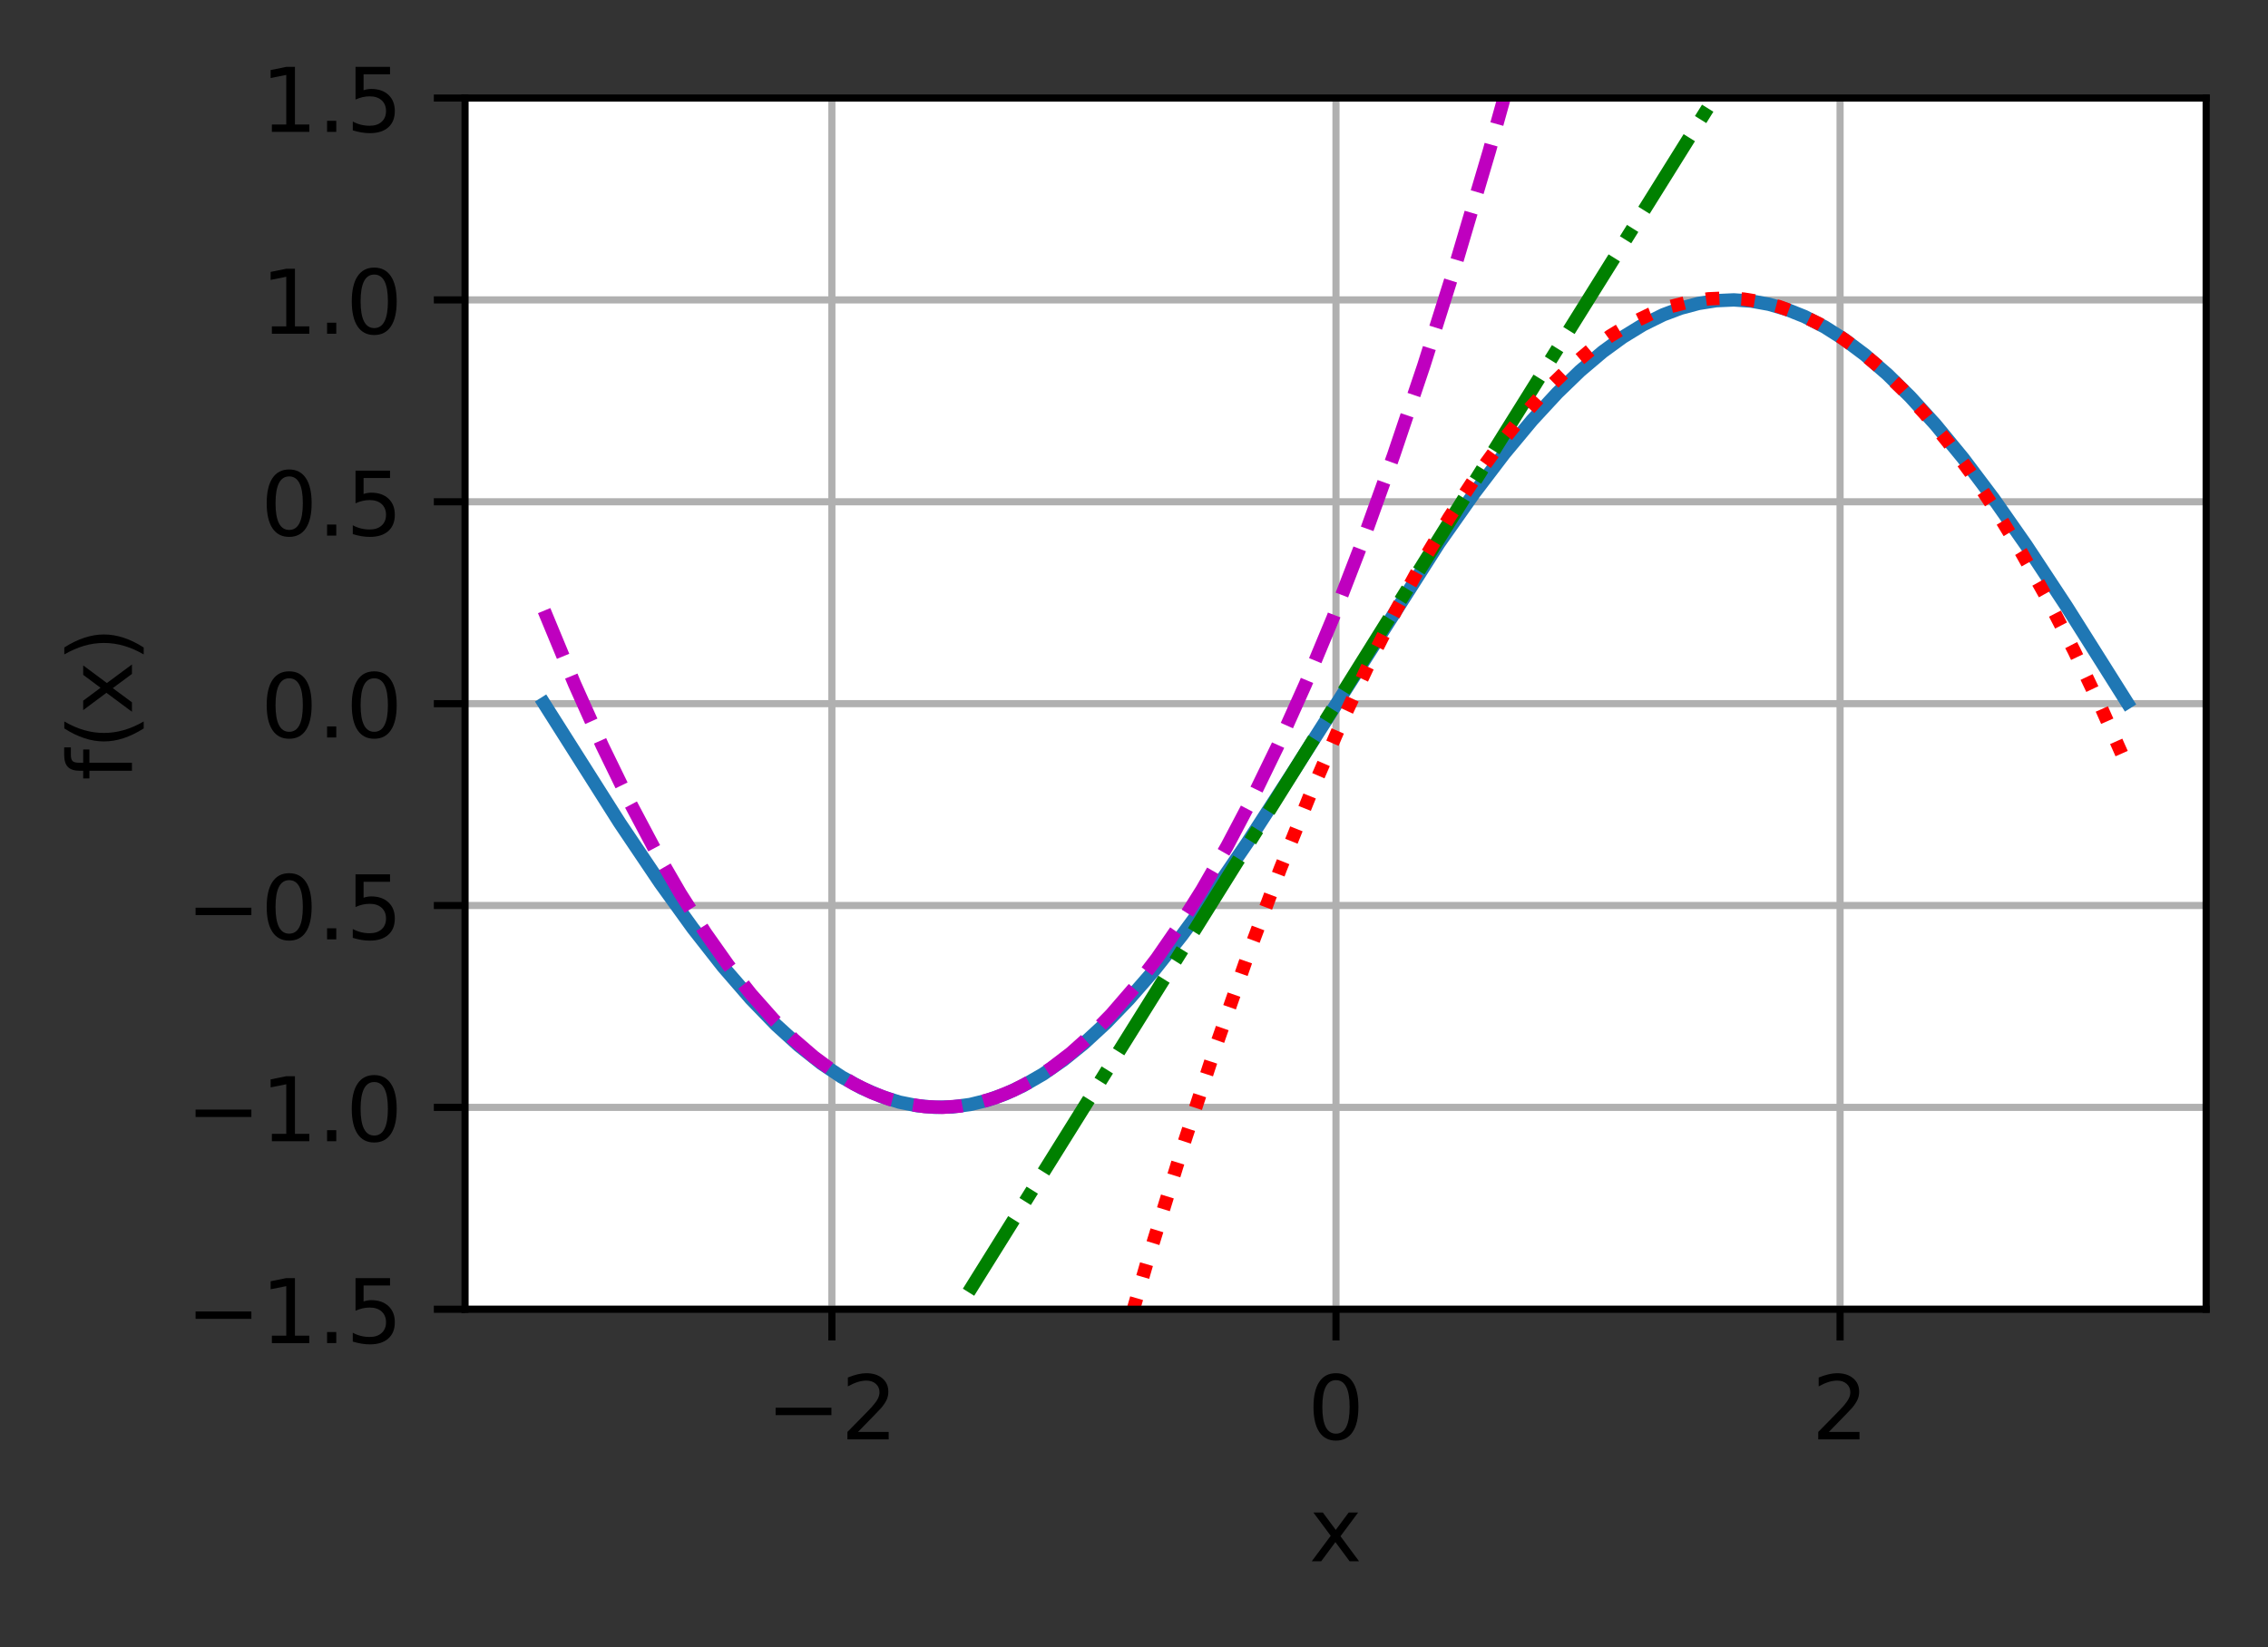 <?xml version="1.0" encoding="UTF-8"?>
<svg xmlns="http://www.w3.org/2000/svg" xmlns:xlink="http://www.w3.org/1999/xlink" width="318pt" height="231pt" viewBox="0 0 318 231" version="1.1">
<rect x="0" y="0" width="318" height="231" fill="#333333" stroke="none"/>
<defs>
<clipPath id="clip1">
  <path d="M 115 13.75 L 118 13.75 L 118 183.625 L 115 183.625 Z M 115 13.75 "/>
</clipPath>
<clipPath id="clip2">
  <path d="M 186 13.75 L 189 13.75 L 189 183.625 L 186 183.625 Z M 186 13.75 "/>
</clipPath>
<clipPath id="clip3">
  <path d="M 257 13.75 L 259 13.75 L 259 183.625 L 257 183.625 Z M 257 13.75 "/>
</clipPath>
<clipPath id="clip4">
  <path d="M 65.203 182 L 309.328 182 L 309.328 183.625 L 65.203 183.625 Z M 65.203 182 "/>
</clipPath>
<clipPath id="clip5">
  <path d="M 65.203 154 L 309.328 154 L 309.328 157 L 65.203 157 Z M 65.203 154 "/>
</clipPath>
<clipPath id="clip6">
  <path d="M 65.203 126 L 309.328 126 L 309.328 128 L 65.203 128 Z M 65.203 126 "/>
</clipPath>
<clipPath id="clip7">
  <path d="M 65.203 97 L 309.328 97 L 309.328 100 L 65.203 100 Z M 65.203 97 "/>
</clipPath>
<clipPath id="clip8">
  <path d="M 65.203 69 L 309.328 69 L 309.328 72 L 65.203 72 Z M 65.203 69 "/>
</clipPath>
<clipPath id="clip9">
  <path d="M 65.203 41 L 309.328 41 L 309.328 43 L 65.203 43 Z M 65.203 41 "/>
</clipPath>
<clipPath id="clip10">
  <path d="M 65.203 13.75 L 309.328 13.75 L 309.328 15 L 65.203 15 Z M 65.203 13.75 "/>
</clipPath>
<clipPath id="clip11">
  <path d="M 75 13.75 L 216 13.75 L 216 157 L 75 157 Z M 75 13.75 "/>
</clipPath>
<clipPath id="clip12">
  <path d="M 103 13.75 L 251 13.75 L 251 183.625 L 103 183.625 Z M 103 13.75 "/>
</clipPath>
<clipPath id="clip13">
  <path d="M 144 40 L 300 40 L 300 183.625 L 144 183.625 Z M 144 40 "/>
</clipPath>
</defs>
<g id="surface1">
<path style=" stroke:none;fill-rule:nonzero;fill:rgb(100%,100%,100%);fill-opacity:1;" d="M 65.203 183.625 L 309.328 183.625 L 309.328 13.75 L 65.203 13.75 Z M 65.203 183.625 "/>
<g clip-path="url(#clip1)" clip-rule="nonzero">
<path style="fill:none;stroke-width:0.8;stroke-linecap:square;stroke-linejoin:round;stroke:rgb(69.02%,69.02%,69.02%);stroke-opacity:1;stroke-miterlimit:4;" d="M 93.312 146.9 L 93.312 11 " transform="matrix(1.25,0,0,1.25,0,0)"/>
</g>
<path style="fill:none;stroke-width:0.8;stroke-linecap:butt;stroke-linejoin:round;stroke:rgb(0%,0%,0%);stroke-opacity:1;stroke-miterlimit:4;" d="M -0 0.001 L -0 3.501 " transform="matrix(1.25,0,0,1.25,116.641,183.624)"/>
<path style=" stroke:none;fill-rule:nonzero;fill:rgb(0%,0%,0%);fill-opacity:1;" d="M 108.75 197.434 L 116.574 197.434 L 116.574 198.473 L 108.75 198.473 Z M 108.75 197.434 "/>
<path style=" stroke:none;fill-rule:nonzero;fill:rgb(0%,0%,0%);fill-opacity:1;" d="M 120.301 200.836 L 124.602 200.836 L 124.602 201.871 L 118.816 201.871 L 118.816 200.836 C 119.285 200.352 119.922 199.699 120.73 198.887 C 121.539 198.07 122.047 197.543 122.254 197.305 C 122.648 196.863 122.922 196.488 123.078 196.18 C 123.234 195.875 123.316 195.57 123.316 195.273 C 123.316 194.789 123.145 194.395 122.805 194.09 C 122.465 193.785 122.023 193.633 121.477 193.633 C 121.09 193.633 120.684 193.699 120.254 193.832 C 119.824 193.969 119.367 194.172 118.879 194.445 L 118.879 193.199 C 119.375 193 119.836 192.848 120.27 192.746 C 120.699 192.645 121.094 192.594 121.453 192.594 C 122.398 192.594 123.148 192.832 123.711 193.305 C 124.273 193.773 124.555 194.406 124.555 195.195 C 124.555 195.57 124.484 195.926 124.344 196.262 C 124.203 196.594 123.949 196.992 123.578 197.445 C 123.477 197.566 123.152 197.906 122.605 198.469 C 122.062 199.035 121.293 199.82 120.301 200.836 Z M 120.301 200.836 "/>
<g clip-path="url(#clip2)" clip-rule="nonzero">
<path style="fill:none;stroke-width:0.8;stroke-linecap:square;stroke-linejoin:round;stroke:rgb(69.02%,69.02%,69.02%);stroke-opacity:1;stroke-miterlimit:4;" d="M 149.856 146.9 L 149.856 11 " transform="matrix(1.25,0,0,1.25,0,0)"/>
</g>
<path style="fill:none;stroke-width:0.8;stroke-linecap:butt;stroke-linejoin:round;stroke:rgb(0%,0%,0%);stroke-opacity:1;stroke-miterlimit:4;" d="M 0 0.001 L 0 3.501 " transform="matrix(1.25,0,0,1.25,187.32,183.624)"/>
<path style=" stroke:none;fill-rule:nonzero;fill:rgb(0%,0%,0%);fill-opacity:1;" d="M 187.316 193.57 C 186.684 193.57 186.203 193.883 185.883 194.508 C 185.566 195.133 185.406 196.07 185.406 197.324 C 185.406 198.574 185.566 199.512 185.883 200.137 C 186.203 200.762 186.684 201.074 187.316 201.074 C 187.957 201.074 188.434 200.762 188.754 200.137 C 189.074 199.512 189.234 198.574 189.234 197.324 C 189.234 196.07 189.074 195.133 188.754 194.508 C 188.434 193.883 187.957 193.57 187.316 193.57 Z M 187.316 192.594 C 188.34 192.594 189.117 193 189.656 193.809 C 190.195 194.613 190.465 195.789 190.465 197.324 C 190.465 198.859 190.195 200.031 189.656 200.84 C 189.117 201.645 188.34 202.051 187.316 202.051 C 186.297 202.051 185.516 201.645 184.977 200.84 C 184.438 200.031 184.168 198.859 184.168 197.324 C 184.168 195.789 184.438 194.613 184.977 193.809 C 185.516 193 186.297 192.594 187.316 192.594 Z M 187.316 192.594 "/>
<g clip-path="url(#clip3)" clip-rule="nonzero">
<path style="fill:none;stroke-width:0.8;stroke-linecap:square;stroke-linejoin:round;stroke:rgb(69.02%,69.02%,69.02%);stroke-opacity:1;stroke-miterlimit:4;" d="M 206.4 146.9 L 206.4 11 " transform="matrix(1.25,0,0,1.25,0,0)"/>
</g>
<path style="fill:none;stroke-width:0.8;stroke-linecap:butt;stroke-linejoin:round;stroke:rgb(0%,0%,0%);stroke-opacity:1;stroke-miterlimit:4;" d="M 0.001 0.001 L 0.001 3.501 " transform="matrix(1.25,0,0,1.25,257.999,183.624)"/>
<path style=" stroke:none;fill-rule:nonzero;fill:rgb(0%,0%,0%);fill-opacity:1;" d="M 256.422 200.836 L 260.723 200.836 L 260.723 201.871 L 254.938 201.871 L 254.938 200.836 C 255.406 200.352 256.043 199.699 256.852 198.887 C 257.66 198.07 258.168 197.543 258.375 197.305 C 258.77 196.863 259.043 196.488 259.199 196.18 C 259.359 195.875 259.438 195.57 259.438 195.273 C 259.438 194.789 259.266 194.395 258.926 194.09 C 258.586 193.785 258.145 193.633 257.598 193.633 C 257.211 193.633 256.805 193.699 256.375 193.832 C 255.945 193.969 255.488 194.172 255 194.445 L 255 193.199 C 255.496 193 255.957 192.848 256.391 192.746 C 256.82 192.645 257.219 192.594 257.574 192.594 C 258.52 192.594 259.273 192.832 259.832 193.305 C 260.395 193.773 260.676 194.406 260.676 195.195 C 260.676 195.57 260.605 195.926 260.465 196.262 C 260.324 196.594 260.07 196.992 259.699 197.445 C 259.598 197.566 259.273 197.906 258.727 198.469 C 258.184 199.035 257.414 199.82 256.422 200.836 Z M 256.422 200.836 "/>
<path style=" stroke:none;fill-rule:nonzero;fill:rgb(0%,0%,0%);fill-opacity:1;" d="M 190.426 212.133 L 187.953 215.461 L 190.555 218.969 L 189.23 218.969 L 187.238 216.285 L 185.25 218.969 L 183.926 218.969 L 186.582 215.395 L 184.152 212.133 L 185.477 212.133 L 187.289 214.57 L 189.102 212.133 Z M 190.426 212.133 "/>
<g clip-path="url(#clip4)" clip-rule="nonzero">
<path style="fill:none;stroke-width:0.8;stroke-linecap:square;stroke-linejoin:round;stroke:rgb(69.02%,69.02%,69.02%);stroke-opacity:1;stroke-miterlimit:4;" d="M 52.163 146.9 L 247.463 146.9 " transform="matrix(1.25,0,0,1.25,0,0)"/>
</g>
<path style="fill:none;stroke-width:0.8;stroke-linecap:butt;stroke-linejoin:round;stroke:rgb(0%,0%,0%);stroke-opacity:1;stroke-miterlimit:4;" d="M 0.002 0.001 L -3.498 0.001 " transform="matrix(1.25,0,0,1.25,65.201,183.624)"/>
<path style=" stroke:none;fill-rule:nonzero;fill:rgb(0%,0%,0%);fill-opacity:1;" d="M 27.422 183.934 L 35.246 183.934 L 35.246 184.973 L 27.422 184.973 Z M 27.422 183.934 "/>
<path style=" stroke:none;fill-rule:nonzero;fill:rgb(0%,0%,0%);fill-opacity:1;" d="M 38.121 187.336 L 40.137 187.336 L 40.137 180.383 L 37.945 180.82 L 37.945 179.699 L 40.125 179.258 L 41.355 179.258 L 41.355 187.336 L 43.371 187.336 L 43.371 188.371 L 38.121 188.371 Z M 38.121 187.336 "/>
<path style=" stroke:none;fill-rule:nonzero;fill:rgb(0%,0%,0%);fill-opacity:1;" d="M 45.859 186.82 L 47.148 186.82 L 47.148 188.371 L 45.859 188.371 Z M 45.859 186.82 "/>
<path style=" stroke:none;fill-rule:nonzero;fill:rgb(0%,0%,0%);fill-opacity:1;" d="M 49.848 179.258 L 54.688 179.258 L 54.688 180.297 L 50.977 180.297 L 50.977 182.531 C 51.156 182.469 51.332 182.426 51.512 182.395 C 51.691 182.363 51.871 182.348 52.051 182.348 C 53.066 182.348 53.871 182.629 54.465 183.184 C 55.062 183.742 55.359 184.496 55.359 185.449 C 55.359 186.43 55.055 187.191 54.441 187.734 C 53.832 188.277 52.973 188.551 51.859 188.551 C 51.477 188.551 51.09 188.52 50.691 188.453 C 50.297 188.387 49.887 188.289 49.461 188.16 L 49.461 186.918 C 49.828 187.117 50.207 187.266 50.598 187.363 C 50.988 187.461 51.402 187.512 51.836 187.512 C 52.539 187.512 53.098 187.328 53.508 186.957 C 53.918 186.586 54.125 186.086 54.125 185.449 C 54.125 184.816 53.918 184.312 53.508 183.941 C 53.098 183.57 52.539 183.387 51.836 183.387 C 51.508 183.387 51.176 183.422 50.848 183.496 C 50.523 183.57 50.188 183.684 49.848 183.836 Z M 49.848 179.258 "/>
<g clip-path="url(#clip5)" clip-rule="nonzero">
<path style="fill:none;stroke-width:0.8;stroke-linecap:square;stroke-linejoin:round;stroke:rgb(69.02%,69.02%,69.02%);stroke-opacity:1;stroke-miterlimit:4;" d="M 52.163 124.25 L 247.463 124.25 " transform="matrix(1.25,0,0,1.25,0,0)"/>
</g>
<path style="fill:none;stroke-width:0.8;stroke-linecap:butt;stroke-linejoin:round;stroke:rgb(0%,0%,0%);stroke-opacity:1;stroke-miterlimit:4;" d="M 0.002 0.001 L -3.498 0.001 " transform="matrix(1.25,0,0,1.25,65.201,155.312)"/>
<path style=" stroke:none;fill-rule:nonzero;fill:rgb(0%,0%,0%);fill-opacity:1;" d="M 27.422 155.621 L 35.246 155.621 L 35.246 156.66 L 27.422 156.66 Z M 27.422 155.621 "/>
<path style=" stroke:none;fill-rule:nonzero;fill:rgb(0%,0%,0%);fill-opacity:1;" d="M 38.121 159.023 L 40.137 159.023 L 40.137 152.07 L 37.945 152.508 L 37.945 151.387 L 40.125 150.945 L 41.355 150.945 L 41.355 159.023 L 43.371 159.023 L 43.371 160.059 L 38.121 160.059 Z M 38.121 159.023 "/>
<path style=" stroke:none;fill-rule:nonzero;fill:rgb(0%,0%,0%);fill-opacity:1;" d="M 45.859 158.508 L 47.148 158.508 L 47.148 160.059 L 45.859 160.059 Z M 45.859 158.508 "/>
<path style=" stroke:none;fill-rule:nonzero;fill:rgb(0%,0%,0%);fill-opacity:1;" d="M 52.469 151.758 C 51.836 151.758 51.359 152.07 51.039 152.695 C 50.719 153.32 50.559 154.258 50.559 155.512 C 50.559 156.762 50.719 157.699 51.039 158.324 C 51.359 158.949 51.836 159.262 52.469 159.262 C 53.109 159.262 53.59 158.949 53.906 158.324 C 54.227 157.699 54.387 156.762 54.387 155.512 C 54.387 154.258 54.227 153.32 53.906 152.695 C 53.59 152.07 53.109 151.758 52.469 151.758 Z M 52.469 150.781 C 53.492 150.781 54.273 151.188 54.812 151.996 C 55.352 152.805 55.621 153.977 55.621 155.512 C 55.621 157.047 55.352 158.219 54.812 159.027 C 54.273 159.836 53.492 160.238 52.469 160.238 C 51.449 160.238 50.668 159.836 50.129 159.027 C 49.59 158.219 49.32 157.047 49.32 155.512 C 49.32 153.977 49.59 152.805 50.129 151.996 C 50.668 151.188 51.449 150.781 52.469 150.781 Z M 52.469 150.781 "/>
<g clip-path="url(#clip6)" clip-rule="nonzero">
<path style="fill:none;stroke-width:0.8;stroke-linecap:square;stroke-linejoin:round;stroke:rgb(69.02%,69.02%,69.02%);stroke-opacity:1;stroke-miterlimit:4;" d="M 52.163 101.6 L 247.463 101.6 " transform="matrix(1.25,0,0,1.25,0,0)"/>
</g>
<path style="fill:none;stroke-width:0.8;stroke-linecap:butt;stroke-linejoin:round;stroke:rgb(0%,0%,0%);stroke-opacity:1;stroke-miterlimit:4;" d="M 0.002 0.001 L -3.498 0.001 " transform="matrix(1.25,0,0,1.25,65.201,126.999)"/>
<path style=" stroke:none;fill-rule:nonzero;fill:rgb(0%,0%,0%);fill-opacity:1;" d="M 27.422 127.309 L 35.246 127.309 L 35.246 128.348 L 27.422 128.348 Z M 27.422 127.309 "/>
<path style=" stroke:none;fill-rule:nonzero;fill:rgb(0%,0%,0%);fill-opacity:1;" d="M 40.543 123.445 C 39.91 123.445 39.434 123.758 39.113 124.383 C 38.793 125.008 38.633 125.945 38.633 127.199 C 38.633 128.449 38.793 129.387 39.113 130.012 C 39.434 130.637 39.91 130.949 40.543 130.949 C 41.184 130.949 41.664 130.637 41.98 130.012 C 42.301 129.387 42.461 128.449 42.461 127.199 C 42.461 125.945 42.301 125.008 41.98 124.383 C 41.664 123.758 41.184 123.445 40.543 123.445 Z M 40.543 122.469 C 41.566 122.469 42.348 122.875 42.887 123.684 C 43.426 124.492 43.695 125.664 43.695 127.199 C 43.695 128.734 43.426 129.906 42.887 130.715 C 42.348 131.523 41.566 131.926 40.543 131.926 C 39.523 131.926 38.742 131.523 38.203 130.715 C 37.664 129.906 37.395 128.734 37.395 127.199 C 37.395 125.664 37.664 124.492 38.203 123.684 C 38.742 122.875 39.523 122.469 40.543 122.469 Z M 40.543 122.469 "/>
<path style=" stroke:none;fill-rule:nonzero;fill:rgb(0%,0%,0%);fill-opacity:1;" d="M 45.859 130.195 L 47.148 130.195 L 47.148 131.746 L 45.859 131.746 Z M 45.859 130.195 "/>
<path style=" stroke:none;fill-rule:nonzero;fill:rgb(0%,0%,0%);fill-opacity:1;" d="M 49.848 122.633 L 54.688 122.633 L 54.688 123.672 L 50.977 123.672 L 50.977 125.906 C 51.156 125.844 51.332 125.801 51.512 125.77 C 51.691 125.738 51.871 125.723 52.051 125.723 C 53.066 125.723 53.871 126.004 54.465 126.559 C 55.062 127.117 55.359 127.871 55.359 128.824 C 55.359 129.805 55.055 130.566 54.441 131.109 C 53.832 131.652 52.973 131.926 51.859 131.926 C 51.477 131.926 51.09 131.895 50.691 131.828 C 50.297 131.762 49.887 131.664 49.461 131.535 L 49.461 130.293 C 49.828 130.492 50.207 130.641 50.598 130.738 C 50.988 130.836 51.402 130.887 51.836 130.887 C 52.539 130.887 53.098 130.703 53.508 130.332 C 53.918 129.961 54.125 129.461 54.125 128.824 C 54.125 128.191 53.918 127.688 53.508 127.316 C 53.098 126.945 52.539 126.762 51.836 126.762 C 51.508 126.762 51.176 126.797 50.848 126.871 C 50.523 126.945 50.188 127.059 49.848 127.211 Z M 49.848 122.633 "/>
<g clip-path="url(#clip7)" clip-rule="nonzero">
<path style="fill:none;stroke-width:0.8;stroke-linecap:square;stroke-linejoin:round;stroke:rgb(69.02%,69.02%,69.02%);stroke-opacity:1;stroke-miterlimit:4;" d="M 52.163 78.95 L 247.463 78.95 " transform="matrix(1.25,0,0,1.25,0,0)"/>
</g>
<path style="fill:none;stroke-width:0.8;stroke-linecap:butt;stroke-linejoin:round;stroke:rgb(0%,0%,0%);stroke-opacity:1;stroke-miterlimit:4;" d="M 0.002 0.001 L -3.498 0.001 " transform="matrix(1.25,0,0,1.25,65.201,98.687)"/>
<path style=" stroke:none;fill-rule:nonzero;fill:rgb(0%,0%,0%);fill-opacity:1;" d="M 40.543 95.133 C 39.91 95.133 39.434 95.445 39.113 96.07 C 38.793 96.695 38.633 97.633 38.633 98.887 C 38.633 100.137 38.793 101.074 39.113 101.699 C 39.434 102.324 39.91 102.637 40.543 102.637 C 41.184 102.637 41.664 102.324 41.98 101.699 C 42.301 101.074 42.461 100.137 42.461 98.887 C 42.461 97.633 42.301 96.695 41.98 96.07 C 41.664 95.445 41.184 95.133 40.543 95.133 Z M 40.543 94.156 C 41.566 94.156 42.348 94.562 42.887 95.371 C 43.426 96.18 43.695 97.352 43.695 98.887 C 43.695 100.422 43.426 101.594 42.887 102.402 C 42.348 103.211 41.566 103.613 40.543 103.613 C 39.523 103.613 38.742 103.211 38.203 102.402 C 37.664 101.594 37.395 100.422 37.395 98.887 C 37.395 97.352 37.664 96.18 38.203 95.371 C 38.742 94.562 39.523 94.156 40.543 94.156 Z M 40.543 94.156 "/>
<path style=" stroke:none;fill-rule:nonzero;fill:rgb(0%,0%,0%);fill-opacity:1;" d="M 45.859 101.883 L 47.148 101.883 L 47.148 103.434 L 45.859 103.434 Z M 45.859 101.883 "/>
<path style=" stroke:none;fill-rule:nonzero;fill:rgb(0%,0%,0%);fill-opacity:1;" d="M 52.473 95.133 C 51.836 95.133 51.359 95.445 51.039 96.07 C 50.719 96.695 50.562 97.633 50.562 98.887 C 50.562 100.137 50.719 101.074 51.039 101.699 C 51.359 102.324 51.836 102.637 52.473 102.637 C 53.109 102.637 53.59 102.324 53.91 101.699 C 54.23 101.074 54.391 100.137 54.391 98.887 C 54.391 97.633 54.23 96.695 53.91 96.07 C 53.59 95.445 53.109 95.133 52.473 95.133 Z M 52.473 94.156 C 53.492 94.156 54.273 94.562 54.812 95.371 C 55.352 96.18 55.621 97.352 55.621 98.887 C 55.621 100.422 55.352 101.594 54.812 102.402 C 54.273 103.211 53.492 103.613 52.473 103.613 C 51.449 103.613 50.672 103.211 50.133 102.402 C 49.594 101.594 49.324 100.422 49.324 98.887 C 49.324 97.352 49.594 96.18 50.133 95.371 C 50.672 94.562 51.449 94.156 52.473 94.156 Z M 52.473 94.156 "/>
<g clip-path="url(#clip8)" clip-rule="nonzero">
<path style="fill:none;stroke-width:0.8;stroke-linecap:square;stroke-linejoin:round;stroke:rgb(69.02%,69.02%,69.02%);stroke-opacity:1;stroke-miterlimit:4;" d="M 52.163 56.3 L 247.463 56.3 " transform="matrix(1.25,0,0,1.25,0,0)"/>
</g>
<path style="fill:none;stroke-width:0.8;stroke-linecap:butt;stroke-linejoin:round;stroke:rgb(0%,0%,0%);stroke-opacity:1;stroke-miterlimit:4;" d="M 0.002 0.001 L -3.498 0.001 " transform="matrix(1.25,0,0,1.25,65.201,70.374)"/>
<path style=" stroke:none;fill-rule:nonzero;fill:rgb(0%,0%,0%);fill-opacity:1;" d="M 40.543 66.82 C 39.91 66.82 39.434 67.133 39.113 67.758 C 38.793 68.383 38.633 69.32 38.633 70.574 C 38.633 71.824 38.793 72.762 39.113 73.387 C 39.434 74.012 39.91 74.324 40.543 74.324 C 41.184 74.324 41.664 74.012 41.98 73.387 C 42.301 72.762 42.461 71.824 42.461 70.574 C 42.461 69.32 42.301 68.383 41.98 67.758 C 41.664 67.133 41.184 66.82 40.543 66.82 Z M 40.543 65.844 C 41.566 65.844 42.348 66.25 42.887 67.059 C 43.426 67.867 43.695 69.039 43.695 70.574 C 43.695 72.109 43.426 73.281 42.887 74.09 C 42.348 74.898 41.566 75.301 40.543 75.301 C 39.523 75.301 38.742 74.898 38.203 74.09 C 37.664 73.281 37.395 72.109 37.395 70.574 C 37.395 69.039 37.664 67.867 38.203 67.059 C 38.742 66.25 39.523 65.844 40.543 65.844 Z M 40.543 65.844 "/>
<path style=" stroke:none;fill-rule:nonzero;fill:rgb(0%,0%,0%);fill-opacity:1;" d="M 45.859 73.57 L 47.148 73.57 L 47.148 75.121 L 45.859 75.121 Z M 45.859 73.57 "/>
<path style=" stroke:none;fill-rule:nonzero;fill:rgb(0%,0%,0%);fill-opacity:1;" d="M 49.848 66.008 L 54.688 66.008 L 54.688 67.047 L 50.977 67.047 L 50.977 69.281 C 51.156 69.219 51.332 69.176 51.512 69.145 C 51.691 69.113 51.871 69.098 52.051 69.098 C 53.066 69.098 53.875 69.379 54.469 69.934 C 55.062 70.492 55.359 71.246 55.359 72.199 C 55.359 73.18 55.055 73.941 54.445 74.484 C 53.832 75.027 52.973 75.301 51.863 75.301 C 51.48 75.301 51.09 75.27 50.691 75.203 C 50.297 75.137 49.887 75.039 49.465 74.91 L 49.465 73.668 C 49.828 73.867 50.207 74.016 50.598 74.113 C 50.988 74.211 51.402 74.262 51.836 74.262 C 52.539 74.262 53.098 74.078 53.508 73.707 C 53.918 73.336 54.125 72.836 54.125 72.199 C 54.125 71.566 53.918 71.062 53.508 70.691 C 53.098 70.32 52.539 70.137 51.836 70.137 C 51.508 70.137 51.18 70.172 50.852 70.246 C 50.523 70.32 50.188 70.434 49.848 70.586 Z M 49.848 66.008 "/>
<g clip-path="url(#clip9)" clip-rule="nonzero">
<path style="fill:none;stroke-width:0.8;stroke-linecap:square;stroke-linejoin:round;stroke:rgb(69.02%,69.02%,69.02%);stroke-opacity:1;stroke-miterlimit:4;" d="M 52.163 33.65 L 247.463 33.65 " transform="matrix(1.25,0,0,1.25,0,0)"/>
</g>
<path style="fill:none;stroke-width:0.8;stroke-linecap:butt;stroke-linejoin:round;stroke:rgb(0%,0%,0%);stroke-opacity:1;stroke-miterlimit:4;" d="M 0.002 0.001 L -3.498 0.001 " transform="matrix(1.25,0,0,1.25,65.201,42.062)"/>
<path style=" stroke:none;fill-rule:nonzero;fill:rgb(0%,0%,0%);fill-opacity:1;" d="M 38.121 45.773 L 40.137 45.773 L 40.137 38.82 L 37.945 39.258 L 37.945 38.137 L 40.125 37.695 L 41.355 37.695 L 41.355 45.773 L 43.371 45.773 L 43.371 46.809 L 38.121 46.809 Z M 38.121 45.773 "/>
<path style=" stroke:none;fill-rule:nonzero;fill:rgb(0%,0%,0%);fill-opacity:1;" d="M 45.859 45.258 L 47.148 45.258 L 47.148 46.809 L 45.859 46.809 Z M 45.859 45.258 "/>
<path style=" stroke:none;fill-rule:nonzero;fill:rgb(0%,0%,0%);fill-opacity:1;" d="M 52.473 38.508 C 51.836 38.508 51.359 38.82 51.039 39.445 C 50.719 40.07 50.562 41.008 50.562 42.262 C 50.562 43.512 50.719 44.449 51.039 45.074 C 51.359 45.699 51.836 46.012 52.473 46.012 C 53.109 46.012 53.59 45.699 53.91 45.074 C 54.23 44.449 54.391 43.512 54.391 42.262 C 54.391 41.008 54.23 40.07 53.91 39.445 C 53.59 38.82 53.109 38.508 52.473 38.508 Z M 52.473 37.531 C 53.492 37.531 54.273 37.938 54.812 38.746 C 55.352 39.555 55.621 40.727 55.621 42.262 C 55.621 43.797 55.352 44.969 54.812 45.777 C 54.273 46.586 53.492 46.988 52.473 46.988 C 51.449 46.988 50.672 46.586 50.133 45.777 C 49.594 44.969 49.324 43.797 49.324 42.262 C 49.324 40.727 49.594 39.555 50.133 38.746 C 50.672 37.938 51.449 37.531 52.473 37.531 Z M 52.473 37.531 "/>
<g clip-path="url(#clip10)" clip-rule="nonzero">
<path style="fill:none;stroke-width:0.8;stroke-linecap:square;stroke-linejoin:round;stroke:rgb(69.02%,69.02%,69.02%);stroke-opacity:1;stroke-miterlimit:4;" d="M 52.163 11 L 247.463 11 " transform="matrix(1.25,0,0,1.25,0,0)"/>
</g>
<path style="fill:none;stroke-width:0.8;stroke-linecap:butt;stroke-linejoin:round;stroke:rgb(0%,0%,0%);stroke-opacity:1;stroke-miterlimit:4;" d="M 0.002 0.001 L -3.498 0.001 " transform="matrix(1.25,0,0,1.25,65.201,13.749)"/>
<path style=" stroke:none;fill-rule:nonzero;fill:rgb(0%,0%,0%);fill-opacity:1;" d="M 38.121 17.461 L 40.137 17.461 L 40.137 10.508 L 37.945 10.945 L 37.945 9.824 L 40.125 9.383 L 41.355 9.383 L 41.355 17.461 L 43.371 17.461 L 43.371 18.496 L 38.121 18.496 Z M 38.121 17.461 "/>
<path style=" stroke:none;fill-rule:nonzero;fill:rgb(0%,0%,0%);fill-opacity:1;" d="M 45.859 16.945 L 47.148 16.945 L 47.148 18.496 L 45.859 18.496 Z M 45.859 16.945 "/>
<path style=" stroke:none;fill-rule:nonzero;fill:rgb(0%,0%,0%);fill-opacity:1;" d="M 49.848 9.383 L 54.688 9.383 L 54.688 10.422 L 50.977 10.422 L 50.977 12.656 C 51.156 12.594 51.332 12.551 51.512 12.52 C 51.691 12.488 51.871 12.473 52.051 12.473 C 53.066 12.473 53.875 12.754 54.469 13.309 C 55.062 13.867 55.359 14.621 55.359 15.574 C 55.359 16.555 55.055 17.316 54.445 17.859 C 53.832 18.402 52.973 18.676 51.863 18.676 C 51.48 18.676 51.09 18.645 50.691 18.578 C 50.297 18.512 49.887 18.414 49.465 18.285 L 49.465 17.043 C 49.828 17.242 50.207 17.391 50.598 17.488 C 50.988 17.586 51.402 17.637 51.836 17.637 C 52.539 17.637 53.098 17.453 53.508 17.082 C 53.918 16.711 54.125 16.211 54.125 15.574 C 54.125 14.941 53.918 14.438 53.508 14.066 C 53.098 13.695 52.539 13.512 51.836 13.512 C 51.508 13.512 51.18 13.547 50.852 13.621 C 50.523 13.695 50.188 13.809 49.848 13.961 Z M 49.848 9.383 "/>
<path style=" stroke:none;fill-rule:nonzero;fill:rgb(0%,0%,0%);fill-opacity:1;" d="M 9 104.824 L 9.938 104.824 L 9.938 105.898 C 9.938 106.301 10.016 106.582 10.18 106.738 C 10.344 106.895 10.637 106.973 11.059 106.973 L 11.664 106.973 L 11.664 105.121 L 12.535 105.121 L 12.535 106.973 L 18.5 106.973 L 18.5 108.102 L 12.535 108.102 L 12.535 109.176 L 11.664 109.176 L 11.664 108.102 L 11.188 108.102 C 10.426 108.102 9.871 107.926 9.523 107.57 C 9.176 107.215 9 106.656 9 105.887 Z M 9 104.824 "/>
<path style=" stroke:none;fill-rule:nonzero;fill:rgb(0%,0%,0%);fill-opacity:1;" d="M 9.016 101.188 C 9.949 101.73 10.875 102.137 11.793 102.402 C 12.707 102.668 13.633 102.797 14.574 102.797 C 15.512 102.797 16.445 102.664 17.367 102.398 C 18.289 102.133 19.215 101.727 20.148 101.188 L 20.148 102.164 C 19.191 102.773 18.25 103.23 17.328 103.531 C 16.402 103.836 15.484 103.988 14.574 103.988 C 13.668 103.988 12.754 103.836 11.836 103.535 C 10.914 103.234 9.973 102.777 9.016 102.164 Z M 9.016 101.188 "/>
<path style=" stroke:none;fill-rule:nonzero;fill:rgb(0%,0%,0%);fill-opacity:1;" d="M 11.664 93.324 L 14.988 95.797 L 18.5 93.195 L 18.5 94.52 L 15.812 96.512 L 18.5 98.5 L 18.5 99.824 L 14.922 97.168 L 11.664 99.598 L 11.664 98.273 L 14.098 96.461 L 11.664 94.648 Z M 11.664 93.324 "/>
<path style=" stroke:none;fill-rule:nonzero;fill:rgb(0%,0%,0%);fill-opacity:1;" d="M 9.016 91.785 L 9.016 90.809 C 9.973 90.199 10.914 89.742 11.836 89.441 C 12.754 89.137 13.668 88.984 14.574 88.984 C 15.484 88.984 16.402 89.137 17.328 89.441 C 18.25 89.742 19.191 90.199 20.148 90.809 L 20.148 91.785 C 19.215 91.246 18.289 90.844 17.367 90.574 C 16.445 90.309 15.512 90.176 14.574 90.176 C 13.633 90.176 12.707 90.309 11.793 90.574 C 10.875 90.844 9.949 91.246 9.016 91.785 Z M 9.016 91.785 "/>
<path style="fill:none;stroke-width:1.5;stroke-linecap:square;stroke-linejoin:round;stroke:rgb(12.157%,46.667%,70.588%);stroke-opacity:1;stroke-miterlimit:4;" d="M 61.038 78.95 L 69.519 92.338 L 74.044 99.059 L 77.719 104.153 L 81.112 108.478 L 84.222 112.069 L 87.047 114.991 L 89.594 117.309 L 92.138 119.322 L 94.4 120.834 L 96.659 122.078 L 98.922 123.047 L 100.9 123.666 L 102.881 124.062 L 104.859 124.241 L 106.838 124.194 L 108.816 123.928 L 110.797 123.441 L 112.775 122.737 L 114.753 121.816 L 117.016 120.509 L 119.278 118.934 L 121.541 117.106 L 124.084 114.759 L 126.628 112.119 L 129.456 108.875 L 132.566 104.959 L 135.959 100.331 L 139.916 94.55 L 145.006 86.684 L 161.403 60.959 L 165.359 55.334 L 168.753 50.875 L 171.863 47.141 L 174.691 44.081 L 177.234 41.622 L 179.778 39.466 L 182.041 37.819 L 184.303 36.434 L 186.562 35.319 L 188.544 34.575 L 190.522 34.047 L 192.5 33.737 L 194.481 33.65 L 196.459 33.784 L 198.438 34.141 L 200.416 34.719 L 202.397 35.509 L 204.656 36.675 L 206.919 38.112 L 209.181 39.809 L 211.725 42.019 L 214.269 44.525 L 217.097 47.638 L 220.206 51.419 L 223.6 55.925 L 227.275 61.175 L 231.8 68.041 L 238.584 78.806 " transform="matrix(1.25,0,0,1.25,0,0)"/>
<g clip-path="url(#clip11)" clip-rule="nonzero">
<path style="fill:none;stroke-width:1.5;stroke-linecap:butt;stroke-linejoin:round;stroke:rgb(74.902%,0%,74.902%);stroke-opacity:1;stroke-dasharray:5.55,2.4;stroke-miterlimit:4;" d="M 61.038 68.513 L 64.431 76.703 L 67.541 83.641 L 70.65 90.031 L 73.478 95.366 L 76.306 100.25 L 79.131 104.681 L 81.675 108.281 L 84.222 111.519 L 86.766 114.388 L 89.028 116.631 L 91.287 118.584 L 93.55 120.25 L 95.812 121.628 L 97.791 122.594 L 99.769 123.341 L 101.75 123.862 L 103.728 124.166 L 105.706 124.247 L 107.688 124.106 L 109.666 123.747 L 111.644 123.162 L 113.622 122.359 L 115.603 121.331 L 117.866 119.888 L 120.125 118.156 L 122.388 116.134 L 124.65 113.822 L 127.194 110.878 L 129.738 107.566 L 132.281 103.888 L 134.828 99.844 L 137.653 94.922 L 140.481 89.547 L 143.309 83.722 L 146.419 76.791 L 149.528 69.316 L 152.922 60.534 L 156.312 51.103 L 159.706 41.022 L 163.381 29.363 L 167.056 16.944 L 170.731 3.759 L 172.009 -1 " transform="matrix(1.25,0,0,1.25,0,0)"/>
</g>
<g clip-path="url(#clip12)" clip-rule="nonzero">
<path style="fill:none;stroke-width:1.5;stroke-linecap:butt;stroke-linejoin:round;stroke:rgb(0%,50.196%,0%);stroke-opacity:1;stroke-dasharray:9.6,2.4,1.5,2.4;stroke-miterlimit:4;" d="M 83.384 185.456 L 199.753 -1 " transform="matrix(1.25,0,0,1.25,0,0)"/>
</g>
<g clip-path="url(#clip13)" clip-rule="nonzero">
<path style="fill:none;stroke-width:1.5;stroke-linecap:butt;stroke-linejoin:round;stroke:rgb(100%,0%,0%);stroke-opacity:1;stroke-dasharray:1.5,2.475;stroke-miterlimit:4;" d="M 116.653 185.456 L 120.691 169.894 L 124.65 155.453 L 128.606 141.822 L 132.566 128.997 L 136.241 117.809 L 139.916 107.322 L 143.591 97.528 L 146.984 89.103 L 150.375 81.275 L 153.488 74.619 L 156.597 68.463 L 159.706 62.803 L 162.534 58.091 L 165.359 53.791 L 168.188 49.903 L 170.731 46.756 L 173.275 43.941 L 175.822 41.462 L 178.366 39.316 L 180.628 37.688 L 182.887 36.325 L 185.15 35.225 L 187.412 34.388 L 189.675 33.812 L 191.653 33.528 L 193.631 33.444 L 195.609 33.562 L 197.591 33.884 L 199.569 34.406 L 201.831 35.25 L 204.094 36.356 L 206.353 37.728 L 208.616 39.362 L 210.878 41.263 L 213.422 43.712 L 215.966 46.497 L 218.509 49.616 L 221.056 53.066 L 223.881 57.294 L 226.709 61.931 L 229.537 66.981 L 232.647 73.013 L 235.756 79.541 L 238.584 85.909 " transform="matrix(1.25,0,0,1.25,0,0)"/>
</g>
<path style="fill:none;stroke-width:0.8;stroke-linecap:square;stroke-linejoin:miter;stroke:rgb(0%,0%,0%);stroke-opacity:1;stroke-miterlimit:4;" d="M 52.163 146.9 L 52.163 11 " transform="matrix(1.25,0,0,1.25,0,0)"/>
<path style="fill:none;stroke-width:0.8;stroke-linecap:square;stroke-linejoin:miter;stroke:rgb(0%,0%,0%);stroke-opacity:1;stroke-miterlimit:4;" d="M 247.463 146.9 L 247.463 11 " transform="matrix(1.25,0,0,1.25,0,0)"/>
<path style="fill:none;stroke-width:0.8;stroke-linecap:square;stroke-linejoin:miter;stroke:rgb(0%,0%,0%);stroke-opacity:1;stroke-miterlimit:4;" d="M 52.163 146.9 L 247.463 146.9 " transform="matrix(1.25,0,0,1.25,0,0)"/>
<path style="fill:none;stroke-width:0.8;stroke-linecap:square;stroke-linejoin:miter;stroke:rgb(0%,0%,0%);stroke-opacity:1;stroke-miterlimit:4;" d="M 52.163 11 L 247.463 11 " transform="matrix(1.25,0,0,1.25,0,0)"/>
</g>
</svg>
